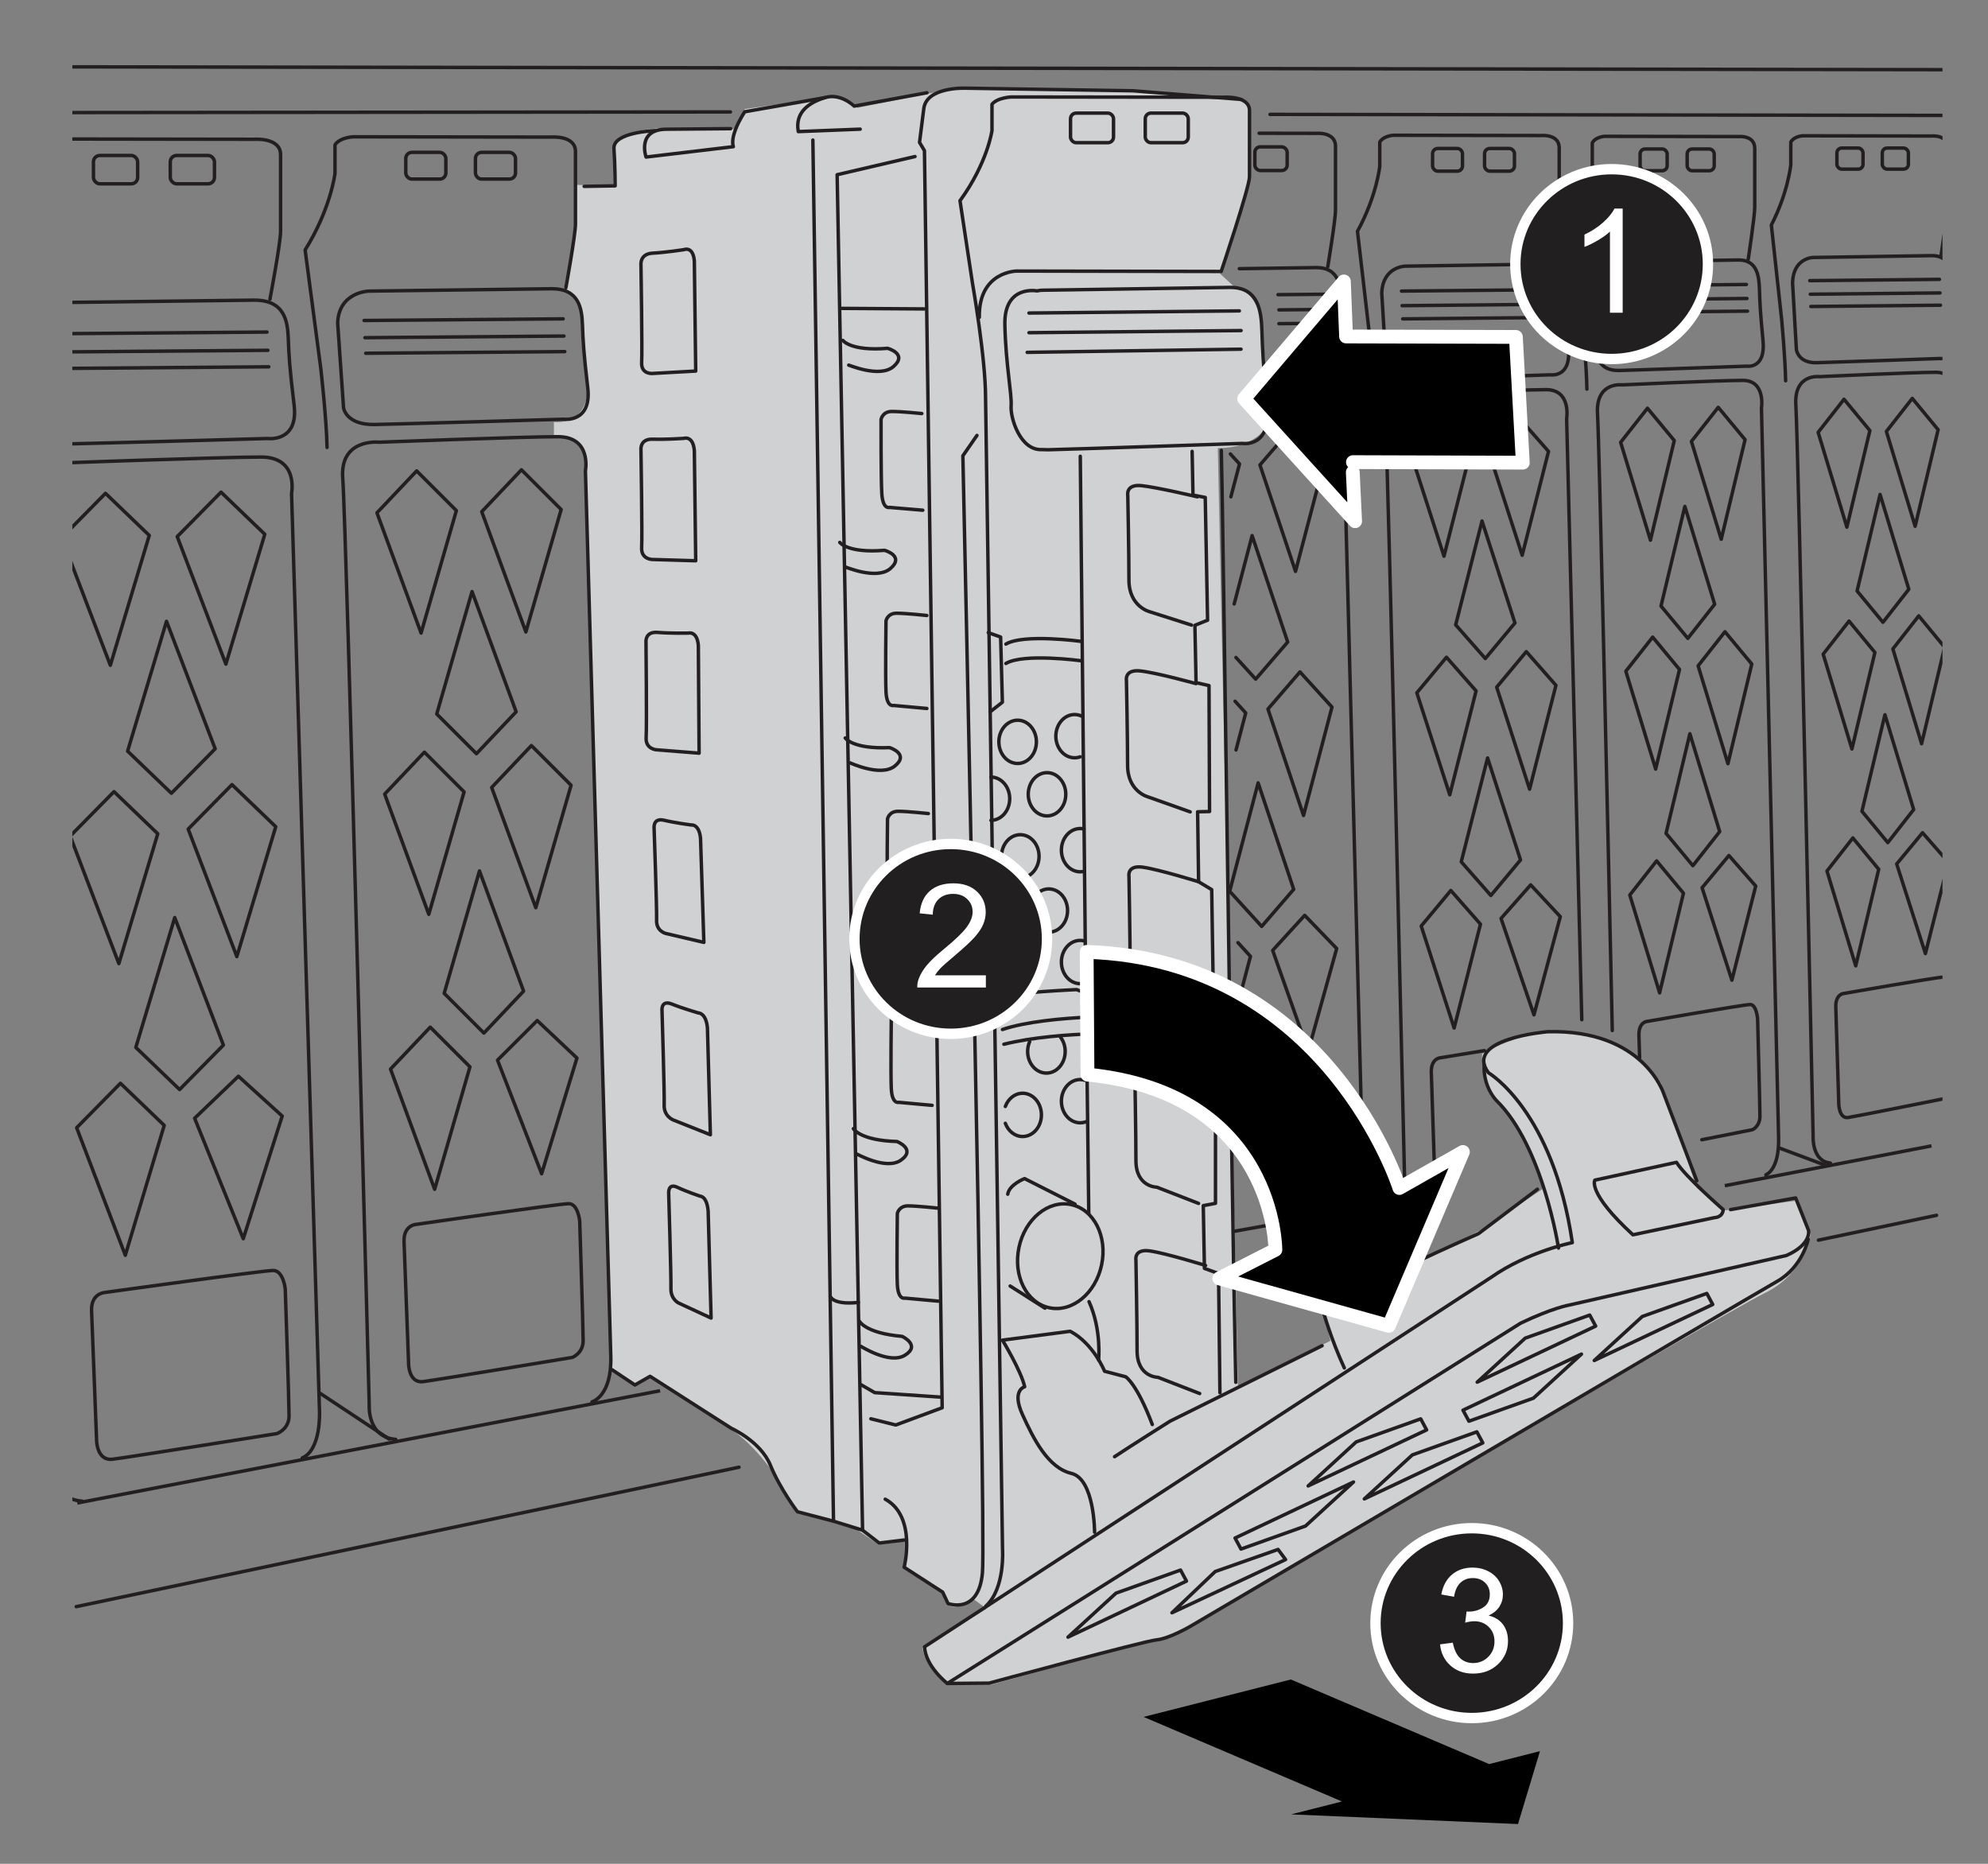 <?xml version="1.0" encoding="UTF-8"?><svg id="a" xmlns="http://www.w3.org/2000/svg" width="4in" height="3.75in" xmlns:xlink="http://www.w3.org/1999/xlink" viewBox="0 0 288 270"><rect x="0" y="0" width="288" height="270" fill="#808080" stroke="none"/><defs><clipPath id="b"><rect x="10.48" y="-1.527" width="270.927" height="250.357" fill="none" stroke-width="0"/></clipPath></defs><g clip-path="url(#b)"><path d="M88.661,198.694l-3.95-132.755s-1.03-2.92-4.465-2.748v-2.061s5.839.859,4.809-7.041l-.859-8.759s-1.03-3.091-2.576-3.091l1.889-9.617v-5.839s5.324.172,5.324.172l.172-5.667s.343-2.92,8.93-2.748l8.759.172,1.202-2.92,12.194-1.717s2.748-.343,4.122,1.546l13.739-2.748,26.791.343,14.941,1.03,1.374,1.546v9.789s-4.293,14.083-4.293,14.083l2.061,1.889s3.435.515,3.95,5.496,1.202,13.911,1.202,13.911c0,0-1.374,3.95-7.557,3.95l2.92,136.018,13.396-6.698-1.03-4.122,23.013-12.022,8.759-5.839s-1.717-8.072-7.557-13.567c0,0-1.374-3.607-1.202-6.011,0,0,7.728-4.637,14.083-2.748,0,0,7.385.515,11.85,7.041l5.152,15.113,4.122,3.263,10.133-1.374,2.233,4.809s-.687,5.667-6.698,8.587c-6.011,2.92-84.668,49.117-84.668,49.117l-27.307,7.557h-6.354s-3.435-2.748-3.607-5.324l9.274-5.667-1.889-1.374s-2.576,1.717-3.607.859-.687-2.061-.687-2.061l-5.667-3.091v-4.122s-3.778.515-3.778.515l-3.263-2.233-8.415-2.404-3.778-6.011s-2.404-3.607-5.839-6.011-11.85-7.728-11.85-7.728l-2.061,1.202-3.435-1.889Z" fill="#cfd1d2" stroke-width="0"/><line x1="95.627" y1="201.469" x2="11.197" y2="217.729" fill="#fff" stroke="#231f20" stroke-miterlimit="10" stroke-width=".5"/><line x1="203.933" y1="180.612" x2="178.669" y2="185.46" fill="#fff" stroke="#231f20" stroke-miterlimit="10" stroke-width=".5"/><line x1="279.806" y1="166" x2="249.873" y2="171.764" fill="#fff" stroke="#231f20" stroke-miterlimit="10" stroke-width=".5"/><path d="M81.972,41.698s1.396-7.627,1.396-9.272v-4.486s0-5.982,0-5.982c0-2.393-3.489-2.099-3.489-2.099l-28.709-.043s-1.919.08-2.64,1.161v4.146s-.599,5.105-4.326,11.087l2.271,17.197s.819,7.135.905,11.408" fill="none" stroke="#231f20" stroke-linecap="round" stroke-linejoin="round" stroke-width=".5"/><path d="M79.935,41.829l-26.49.342s-4.358.085-4.529,4.614l.855,12.305s.342,2.494,4.529,2.408,27.344-.769,27.344-.769c0,0,4.102.583,3.504-4.545s-.684-6.751-.769-9.143-.513-5.213-4.443-5.213Z" fill="none" stroke="#231f20" stroke-linecap="round" stroke-linejoin="round" stroke-width=".5"/><line x1="81.82" y1="50.937" x2="52.984" y2="51.174" fill="none" stroke="#231f20" stroke-linecap="round" stroke-linejoin="round" stroke-width=".5"/><line x1="81.702" y1="48.682" x2="52.865" y2="48.919" fill="none" stroke="#231f20" stroke-linecap="round" stroke-linejoin="round" stroke-width=".5"/><line x1="81.583" y1="46.19" x2="52.747" y2="46.427" fill="none" stroke="#231f20" stroke-linecap="round" stroke-linejoin="round" stroke-width=".5"/><path d="M85.769,203.082s2.876-.799,2.716-6.552c-.16-5.753-3.675-128.314-3.675-128.314,0,0,.959-4.954-3.995-4.954s-25.887.799-25.887.799c0,0-5.753-.639-5.273,5.273s3.835,134.226,3.835,134.226c0,0-.32,4.634,3.835,4.954" fill="none" stroke="#231f20" stroke-linecap="round" stroke-linejoin="round" stroke-width=".5"/><polygon points="81.295 73.81 75.542 68.057 69.79 74.129 76.181 91.547 81.295 73.81" fill="none" stroke="#231f20" stroke-linecap="round" stroke-linejoin="round" stroke-width=".5"/><polygon points="66.114 73.969 60.362 68.217 54.609 74.289 61.001 91.706 66.114 73.969" fill="none" stroke="#231f20" stroke-linecap="round" stroke-linejoin="round" stroke-width=".5"/><polygon points="82.733 113.758 76.98 108.005 71.228 114.078 77.619 131.495 82.733 113.758" fill="none" stroke="#231f20" stroke-linecap="round" stroke-linejoin="round" stroke-width=".5"/><polygon points="67.233 114.717 61.48 108.964 55.728 115.036 62.119 132.454 67.233 114.717" fill="none" stroke="#231f20" stroke-linecap="round" stroke-linejoin="round" stroke-width=".5"/><polygon points="83.58 153.275 77.828 147.841 72.075 153.577 78.467 170.032 83.58 153.275" fill="none" stroke="#231f20" stroke-linecap="round" stroke-linejoin="round" stroke-width=".5"/><polygon points="68.08 154.552 62.328 148.8 56.575 154.872 62.967 172.289 68.08 154.552" fill="none" stroke="#231f20" stroke-linecap="round" stroke-linejoin="round" stroke-width=".5"/><polygon points="64.349 143.902 70.101 149.655 75.854 143.582 69.462 126.165 64.349 143.902" fill="none" stroke="#231f20" stroke-linecap="round" stroke-linejoin="round" stroke-width=".5"/><polygon points="63.269 103.433 69.022 109.185 74.774 103.113 68.383 85.696 63.269 103.433" fill="none" stroke="#231f20" stroke-linecap="round" stroke-linejoin="round" stroke-width=".5"/><rect x="68.875" y="22.071" width="5.806" height="3.871" rx=".886" ry=".886" transform="translate(143.557 48.013) rotate(180)" fill="none" stroke="#231f20" stroke-linecap="round" stroke-linejoin="round" stroke-width=".5"/><rect x="58.783" y="22.071" width="5.806" height="3.871" rx=".886" ry=".886" transform="translate(123.373 48.013) rotate(180)" fill="none" stroke="#231f20" stroke-linecap="round" stroke-linejoin="round" stroke-width=".5"/><path d="M83.98,176.873s-.25-2.503-1.585-2.503-22.109,3.003-22.109,3.003c0,0-1.835.083-1.752,2.503s.667,17.854.667,17.854c0,0,.083,2.67,2.086,2.419,2.002-.25,21.608-3.504,21.608-3.504,0,0,1.585-.584,1.585-2.419,0-1.835-.501-17.353-.501-17.353Z" fill="none" stroke="#231f20" stroke-linecap="round" stroke-linejoin="round" stroke-width=".5"/><path d="M39.108,43.339s1.539-8.09,1.539-9.833v-4.758s0-6.344,0-6.344c0-2.538-3.847-2.226-3.847-2.226l-31.655-.046s-2.116.085-2.911,1.232v4.397s-.661,5.414-4.77,11.758L-.034,55.758s.903,7.567.998,12.099" fill="none" stroke="#231f20" stroke-linecap="round" stroke-linejoin="round" stroke-width=".5"/><path d="M36.863,43.477l-29.209.363s-4.805.091-4.994,4.894l.942,13.051s.377,2.645,4.994,2.554,30.151-.816,30.151-.816c0,0,4.523.618,3.863-4.82-.66-5.438-.754-7.16-.848-9.697-.094-2.538-.565-5.528-4.9-5.528Z" fill="none" stroke="#231f20" stroke-linecap="round" stroke-linejoin="round" stroke-width=".5"/><line x1="38.941" y1="53.137" x2="7.145" y2="53.389" fill="none" stroke="#231f20" stroke-linecap="round" stroke-linejoin="round" stroke-width=".5"/><line x1="38.81" y1="50.746" x2="7.014" y2="50.998" fill="none" stroke="#231f20" stroke-linecap="round" stroke-linejoin="round" stroke-width=".5"/><line x1="38.679" y1="48.103" x2="6.883" y2="48.355" fill="none" stroke="#231f20" stroke-linecap="round" stroke-linejoin="round" stroke-width=".5"/><path d="M11.932,217.476c-4.581-.339-4.229-5.254-4.229-5.254,0,0-3.7-133.301-4.229-139.572-.529-6.271,5.814-5.593,5.814-5.593,0,0,23.081-.847,28.543-.847,5.462,0,4.405,5.254,4.405,5.254,0,0,3.876,126.954,4.052,133.055,0,0,.25,5.507-2.503,6.687" fill="none" stroke="#231f20" stroke-linecap="round" stroke-linejoin="round" stroke-width=".5"/><polygon points="38.361 77.396 32.018 71.295 25.675 77.735 32.723 96.208 38.361 77.396" fill="none" stroke="#231f20" stroke-linecap="round" stroke-linejoin="round" stroke-width=".5"/><polygon points="21.623 77.565 15.28 71.464 8.937 77.904 15.985 96.377 21.623 77.565" fill="none" stroke="#231f20" stroke-linecap="round" stroke-linejoin="round" stroke-width=".5"/><polygon points="39.947 119.765 33.604 113.664 27.261 120.104 34.309 138.577 39.947 119.765" fill="none" stroke="#231f20" stroke-linecap="round" stroke-linejoin="round" stroke-width=".5"/><polygon points="22.856 120.782 16.513 114.681 10.17 121.121 17.218 139.594 22.856 120.782" fill="none" stroke="#231f20" stroke-linecap="round" stroke-linejoin="round" stroke-width=".5"/><polygon points="40.882 161.677 34.539 155.913 28.196 161.997 35.243 179.449 40.882 161.677" fill="none" stroke="#231f20" stroke-linecap="round" stroke-linejoin="round" stroke-width=".5"/><polygon points="23.791 163.031 17.448 156.93 11.105 163.37 18.153 181.843 23.791 163.031" fill="none" stroke="#231f20" stroke-linecap="round" stroke-linejoin="round" stroke-width=".5"/><polygon points="19.676 151.735 26.019 157.837 32.362 151.397 25.314 132.924 19.676 151.735" fill="none" stroke="#231f20" stroke-linecap="round" stroke-linejoin="round" stroke-width=".5"/><polygon points="18.486 108.814 24.829 114.915 31.172 108.475 24.124 90.002 18.486 108.814" fill="none" stroke="#231f20" stroke-linecap="round" stroke-linejoin="round" stroke-width=".5"/><rect x="24.667" y="22.522" width="6.402" height="4.105" rx=".923" ry=".923" transform="translate(55.736 49.15) rotate(-180)" fill="none" stroke="#231f20" stroke-linecap="round" stroke-linejoin="round" stroke-width=".5"/><rect x="13.54" y="22.522" width="6.402" height="4.105" rx=".923" ry=".923" transform="translate(33.481 49.15) rotate(-180)" fill="none" stroke="#231f20" stroke-linecap="round" stroke-linejoin="round" stroke-width=".5"/><path d="M41.323,186.704s-.276-2.655-1.748-2.655c-1.472,0-24.378,3.185-24.378,3.185,0,0-2.024.088-1.932,2.655.092,2.566.736,18.936.736,18.936,0,0,.092,2.832,2.3,2.566,2.208-.265,23.826-3.716,23.826-3.716,0,0,1.748-.619,1.748-2.566s-.552-18.405-.552-18.405Z" fill="none" stroke="#231f20" stroke-linecap="round" stroke-linejoin="round" stroke-width=".5"/><path d="M150.939,65.131c.274-.014.566.032.879.024,4.314-.102,28.173-.92,28.173-.92,0,0,4.226.697,3.61-5.434-.616-6.131-.704-8.072-.792-10.934s-.528-6.233-4.578-6.233l-27.293.409s-.281.006-.704.101c0,0-4.79-.938-4.661,4.888s1.036,10.099.906,11.782,1.295,6.474,4.46,6.317Z" fill="none" stroke="#231f20" stroke-linecap="round" stroke-linejoin="round" stroke-width=".5"/><line x1="179.785" y1="50.583" x2="148.81" y2="51.045" fill="none" stroke="#231f20" stroke-linecap="round" stroke-linejoin="round" stroke-width=".5"/><line x1="179.792" y1="47.887" x2="149.069" y2="48.197" fill="none" stroke="#231f20" stroke-linecap="round" stroke-linejoin="round" stroke-width=".5"/><line x1="179.54" y1="45.037" x2="149.069" y2="45.348" fill="none" stroke="#231f20" stroke-linecap="round" stroke-linejoin="round" stroke-width=".5"/><path d="M141.875,45.965c-.119-6.669,5.409-6.697,5.409-6.697l29.63.056s4.101-12.208,4.101-13.715v-4.113s0-5.484,0-5.484c0-2.193-3.737-1.924-3.737-1.924l-30.743-.04s-2.055.073-2.827,1.065v3.801s-.642,4.68-4.633,10.164l1.806,11.944s1.899,10.805,1.896,16.543l2.458,166.833s.417,5.679-2.409,8.27" fill="none" stroke="#231f20" stroke-linecap="round" stroke-linejoin="round" stroke-width=".5"/><rect x="165.914" y="16.388" width="6.229" height="4.284" rx=".813" ry=".813" transform="translate(338.057 37.059) rotate(180)" fill="none" stroke="#231f20" stroke-linecap="round" stroke-linejoin="round" stroke-width=".5"/><rect x="155.087" y="16.388" width="6.229" height="4.284" rx=".813" ry=".813" transform="translate(316.402 37.059) rotate(180)" fill="none" stroke="#231f20" stroke-linecap="round" stroke-linejoin="round" stroke-width=".5"/><path d="M192.349,38.648s1.125-6.751,1.125-8.207v-3.971s0-5.295,0-5.295c0-2.118-2.813-1.858-2.813-1.858l-8.252-.014" fill="none" stroke="#231f20" stroke-linecap="round" stroke-linejoin="round" stroke-width=".5"/><path d="M184.889,55.724c3.993-.127,7.197-.231,7.197-.231,0,0,3.307.516,2.824-4.023s-.551-5.975-.62-8.093c-.069-2.118-.413-4.614-3.582-4.614l-11.167.158" fill="none" stroke="#231f20" stroke-linecap="round" stroke-linejoin="round" stroke-width=".5"/><line x1="192.227" y1="46.825" x2="185.274" y2="46.888" fill="none" stroke="#231f20" stroke-linecap="round" stroke-linejoin="round" stroke-width=".5"/><line x1="192.131" y1="44.829" x2="185.276" y2="44.891" fill="none" stroke="#231f20" stroke-linecap="round" stroke-linejoin="round" stroke-width=".5"/><line x1="192.036" y1="42.624" x2="185.149" y2="42.686" fill="none" stroke="#231f20" stroke-linecap="round" stroke-linejoin="round" stroke-width=".5"/><path d="M176.93,65.238c.266,9.37,1.463,106.701,2.096,135.008" fill="none" stroke="#231f20" stroke-linecap="round" stroke-linejoin="round" stroke-width=".5"/><path d="M176.729,201.755l-.2-17.271-2.045-.737c-.053-3.152-.108-5.551-.165-9.092l1.767-.334v-17.751s-2.039-.696-2.039-.696c-.048-3.241-.097-5.587-.145-8.914l1.902-1.001-.267-17.084-1.897-1.141c-.048-3.415-.096-6.804-.143-10.135l1.728-.037-.078-18.243-1.877-.427c-.058-4.109-.114-4.68-.167-8.308l1.837-.742-.339-17.782-1.775-.334c-.052-3.088-.094-5.277-.124-6.338" fill="none" stroke="#231f20" stroke-linecap="round" stroke-linejoin="round" stroke-width=".5"/><path d="M195.41,181.498s2.319-.707,2.19-5.799c-.129-5.092-2.963-113.578-2.963-113.578,0,0,.773-4.385-3.22-4.385-1.328,0-4.079.078-7.162.183" fill="none" stroke="#231f20" stroke-linecap="round" stroke-linejoin="round" stroke-width=".5"/><polygon points="191.803 67.071 187.166 61.979 182.528 67.354 187.681 82.771 191.803 67.071" fill="none" stroke="#231f20" stroke-linecap="round" stroke-linejoin="round" stroke-width=".5"/><polyline points="178.316 71.972 179.566 67.213 178.245 65.763" fill="none" stroke="#231f20" stroke-linecap="round" stroke-linejoin="round" stroke-width=".5"/><polygon points="192.963 102.432 188.325 97.34 183.688 102.715 188.841 118.132 192.963 102.432" fill="none" stroke="#231f20" stroke-linecap="round" stroke-linejoin="round" stroke-width=".5"/><polyline points="179.061 108.638 180.467 103.281 178.923 101.584" fill="none" stroke="#231f20" stroke-linecap="round" stroke-linejoin="round" stroke-width=".5"/><polygon points="193.646 137.411 189.009 132.601 184.371 137.679 189.524 152.244 193.646 137.411" fill="none" stroke="#231f20" stroke-linecap="round" stroke-linejoin="round" stroke-width=".5"/><polyline points="178.927 147.011 181.151 138.541 179.344 136.558" fill="none" stroke="#231f20" stroke-linecap="round" stroke-linejoin="round" stroke-width=".5"/><polygon points="178.142 129.114 182.78 134.206 187.417 128.831 182.265 113.414 178.142 129.114" fill="none" stroke="#231f20" stroke-linecap="round" stroke-linejoin="round" stroke-width=".5"/><polyline points="179.05 95.245 181.909 98.384 186.547 93.01 181.394 77.592 178.796 87.49" fill="none" stroke="#231f20" stroke-linecap="round" stroke-linejoin="round" stroke-width=".5"/><rect x="181.791" y="21.274" width="4.681" height="3.426" rx=".785" ry=".785" transform="translate(368.263 45.975) rotate(180)" fill="none" stroke="#231f20" stroke-linecap="round" stroke-linejoin="round" stroke-width=".5"/><path d="M178.901,178.355c5.096-.897,14.194-2.555,14.194-2.555,0,0,1.278-.517,1.278-2.142,0-1.625-.404-15.36-.404-15.36,0,0-.202-2.215-1.278-2.215-.45,0-3.635.464-7.191,1.004" fill="none" stroke="#231f20" stroke-linecap="round" stroke-linejoin="round" stroke-width=".5"/><path d="M224.839,38.156s1.041-6.47,1.041-7.864v-3.805s0-5.074,0-5.074c0-2.029-2.604-1.78-2.604-1.78l-21.421-.037s-1.432.068-1.97.985v3.517s-.447,4.33-3.228,9.404l1.694,14.586s.611,6.052.675,9.676" fill="none" stroke="#231f20" stroke-linecap="round" stroke-linejoin="round" stroke-width=".5"/><path d="M223.319,38.267l-19.766.29s-3.252.072-3.379,3.914l.638,10.437s.255,2.115,3.379,2.043,20.403-.652,20.403-.652c0,0,3.061.494,2.614-3.855-.446-4.349-.51-5.726-.574-7.755s-.383-4.421-3.316-4.421Z" fill="none" stroke="#231f20" stroke-linecap="round" stroke-linejoin="round" stroke-width=".5"/><line x1="224.726" y1="45.992" x2="203.209" y2="46.194" fill="none" stroke="#231f20" stroke-linecap="round" stroke-linejoin="round" stroke-width=".5"/><line x1="224.637" y1="44.08" x2="203.12" y2="44.281" fill="none" stroke="#231f20" stroke-linecap="round" stroke-linejoin="round" stroke-width=".5"/><line x1="224.548" y1="41.966" x2="203.032" y2="42.167" fill="none" stroke="#231f20" stroke-linecap="round" stroke-linejoin="round" stroke-width=".5"/><path d="M229.152,147.723c-.802-31.835-2.196-87.074-2.196-87.074,0,0,.715-4.202-2.981-4.202s-19.316.678-19.316.678c0,0-4.292-.542-3.935,4.473.358,5.015,2.862,113.851,2.862,113.851,0,0-.238,3.931,2.862,4.202" fill="none" stroke="#231f20" stroke-linecap="round" stroke-linejoin="round" stroke-width=".5"/><polygon points="224.333 65.393 220.041 60.514 215.749 65.664 220.518 80.438 224.333 65.393" fill="none" stroke="#231f20" stroke-linecap="round" stroke-linejoin="round" stroke-width=".5"/><polygon points="213.006 65.529 208.714 60.649 204.422 65.8 209.191 80.573 213.006 65.529" fill="none" stroke="#231f20" stroke-linecap="round" stroke-linejoin="round" stroke-width=".5"/><polygon points="225.406 99.277 221.114 94.398 216.822 99.548 221.591 114.322 225.406 99.277" fill="none" stroke="#231f20" stroke-linecap="round" stroke-linejoin="round" stroke-width=".5"/><polygon points="213.841 100.09 209.549 95.211 205.256 100.362 210.025 115.135 213.841 100.09" fill="none" stroke="#231f20" stroke-linecap="round" stroke-linejoin="round" stroke-width=".5"/><polygon points="226.039 132.796 221.747 128.186 217.454 133.052 222.223 147.009 226.039 132.796" fill="none" stroke="#231f20" stroke-linecap="round" stroke-linejoin="round" stroke-width=".5"/><polygon points="214.473 133.879 210.181 129 205.889 134.15 210.658 148.923 214.473 133.879" fill="none" stroke="#231f20" stroke-linecap="round" stroke-linejoin="round" stroke-width=".5"/><polygon points="211.689 124.845 215.981 129.725 220.274 124.574 215.504 109.801 211.689 124.845" fill="none" stroke="#231f20" stroke-linecap="round" stroke-linejoin="round" stroke-width=".5"/><polygon points="210.883 90.519 215.176 95.399 219.468 90.248 214.699 75.475 210.883 90.519" fill="none" stroke="#231f20" stroke-linecap="round" stroke-linejoin="round" stroke-width=".5"/><rect x="215.066" y="21.508" width="4.332" height="3.283" rx=".752" ry=".752" transform="translate(434.465 46.3) rotate(-180)" fill="none" stroke="#231f20" stroke-linecap="round" stroke-linejoin="round" stroke-width=".5"/><rect x="207.536" y="21.508" width="4.332" height="3.283" rx=".752" ry=".752" transform="translate(419.405 46.3) rotate(-180)" fill="none" stroke="#231f20" stroke-linecap="round" stroke-linejoin="round" stroke-width=".5"/><path d="M215.041,152.2c-3.419.548-6.383,1.035-6.383,1.035,0,0-1.37.071-1.307,2.123s.498,15.144.498,15.144c0,0,.062,2.264,1.556,2.052" fill="none" stroke="#231f20" stroke-linecap="round" stroke-linejoin="round" stroke-width=".5"/><path d="M253.264,37.556s.943-6.207.943-7.545c0-.811,0-3.651,0-3.651v-4.868c0-1.947-2.357-1.708-2.357-1.708l-19.393-.035s-1.296.065-1.784.945v3.374s-.405,4.154-2.923,9.022l1.534,13.994s.553,5.806.611,9.283" fill="none" stroke="#231f20" stroke-linecap="round" stroke-linejoin="round" stroke-width=".5"/><path d="M251.888,37.662l-17.895.278s-2.944.07-3.059,3.755l.577,10.014s.231,2.029,3.059,1.96,18.472-.626,18.472-.626c0,0,2.771.474,2.367-3.698-.404-4.172-.462-5.494-.52-7.441s-.346-4.242-3.002-4.242Z" fill="none" stroke="#231f20" stroke-linecap="round" stroke-linejoin="round" stroke-width=".5"/><line x1="253.162" y1="45.074" x2="233.682" y2="45.267" fill="none" stroke="#231f20" stroke-linecap="round" stroke-linejoin="round" stroke-width=".5"/><line x1="253.082" y1="43.239" x2="233.602" y2="43.433" fill="none" stroke="#231f20" stroke-linecap="round" stroke-linejoin="round" stroke-width=".5"/><line x1="253.001" y1="41.211" x2="233.522" y2="41.405" fill="none" stroke="#231f20" stroke-linecap="round" stroke-linejoin="round" stroke-width=".5"/><path d="M255.829,170.182s1.943-.65,1.835-5.332c-.108-4.681-2.483-105.714-2.483-105.714,0,0,.648-4.031-2.699-4.031s-17.487.65-17.487.65c0,0-3.886-.52-3.562,4.291.232,3.444,1.459,58.325,2.138,89.237" fill="none" stroke="#231f20" stroke-linecap="round" stroke-linejoin="round" stroke-width=".5"/><polygon points="252.807 63.688 248.921 59.007 245.035 63.948 249.352 78.122 252.807 63.688" fill="none" stroke="#231f20" stroke-linecap="round" stroke-linejoin="round" stroke-width=".5"/><polygon points="242.552 63.818 238.666 59.137 234.78 64.078 239.098 78.252 242.552 63.818" fill="none" stroke="#231f20" stroke-linecap="round" stroke-linejoin="round" stroke-width=".5"/><polygon points="253.778 96.197 249.892 91.516 246.006 96.457 250.324 110.632 253.778 96.197" fill="none" stroke="#231f20" stroke-linecap="round" stroke-linejoin="round" stroke-width=".5"/><polygon points="243.307 96.978 239.421 92.296 235.535 97.238 239.853 111.412 243.307 96.978" fill="none" stroke="#231f20" stroke-linecap="round" stroke-linejoin="round" stroke-width=".5"/><polygon points="254.351 128.356 250.465 123.934 246.579 128.602 250.896 141.993 254.351 128.356" fill="none" stroke="#231f20" stroke-linecap="round" stroke-linejoin="round" stroke-width=".5"/><polygon points="243.88 129.395 239.994 124.714 236.108 129.655 240.426 143.83 243.88 129.395" fill="none" stroke="#231f20" stroke-linecap="round" stroke-linejoin="round" stroke-width=".5"/><polygon points="241.359 120.728 245.245 125.41 249.131 120.468 244.813 106.294 241.359 120.728" fill="none" stroke="#231f20" stroke-linecap="round" stroke-linejoin="round" stroke-width=".5"/><polygon points="240.63 87.795 244.516 92.476 248.402 87.535 244.084 73.361 240.63 87.795" fill="none" stroke="#231f20" stroke-linecap="round" stroke-linejoin="round" stroke-width=".5"/><rect x="244.417" y="21.584" width="3.922" height="3.15" rx=".721" ry=".721" transform="translate(492.756 46.317) rotate(-180)" fill="none" stroke="#231f20" stroke-linecap="round" stroke-linejoin="round" stroke-width=".5"/><rect x="237.6" y="21.584" width="3.922" height="3.15" rx=".721" ry=".721" transform="translate(479.122 46.317) rotate(-180)" fill="none" stroke="#231f20" stroke-linecap="round" stroke-linejoin="round" stroke-width=".5"/><path d="M246.545,165.109c3.673-.725,7.343-1.458,7.343-1.458,0,0,1.071-.475,1.071-1.969,0-1.494-.338-14.122-.338-14.122,0,0-.169-2.037-1.071-2.037s-14.935,2.444-14.935,2.444c0,0-1.24.068-1.184,2.037.014.506.051,1.709.098,3.219" fill="none" stroke="#231f20" stroke-linecap="round" stroke-linejoin="round" stroke-width=".5"/><path d="M281.216,36.927s.909-6.015.909-7.312c0-.786,0-3.538,0-3.538v-4.717c0-1.887-2.273-1.655-2.273-1.655l-18.7-.034s-1.25.063-1.72.916v3.27s-.39,4.026-2.818,8.743l1.479,13.562s.534,5.627.589,8.996" fill="none" stroke="#231f20" stroke-linecap="round" stroke-linejoin="round" stroke-width=".5"/><path d="M279.89,37.03l-17.255.27s-2.839.067-2.95,3.639l.557,9.704s.223,1.967,2.95,1.899c2.727-.067,17.811-.607,17.811-.607,0,0,2.672.459,2.282-3.584s-.445-5.324-.501-7.211-.334-4.111-2.894-4.111Z" fill="none" stroke="#231f20" stroke-linecap="round" stroke-linejoin="round" stroke-width=".5"/><line x1="281.117" y1="44.213" x2="262.334" y2="44.4" fill="none" stroke="#231f20" stroke-linecap="round" stroke-linejoin="round" stroke-width=".5"/><line x1="281.04" y1="42.435" x2="262.257" y2="42.622" fill="none" stroke="#231f20" stroke-linecap="round" stroke-linejoin="round" stroke-width=".5"/><line x1="280.963" y1="40.469" x2="262.18" y2="40.657" fill="none" stroke="#231f20" stroke-linecap="round" stroke-linejoin="round" stroke-width=".5"/><path d="M283.689,164.199s1.874-.63,1.769-5.167c-.104-4.537-2.394-101.192-2.394-101.192,0,0,.625-3.907-2.602-3.907s-16.862.63-16.862.63c0,0-3.747-.504-3.435,4.159.312,4.663,2.498,105.855,2.498,105.855,0,0-.208,3.655,2.498,3.907" fill="none" stroke="#231f20" stroke-linecap="round" stroke-linejoin="round" stroke-width=".5"/><polygon points="280.775 62.251 277.028 57.714 273.281 62.503 277.444 76.239 280.775 62.251" fill="none" stroke="#231f20" stroke-linecap="round" stroke-linejoin="round" stroke-width=".5"/><polygon points="270.887 62.377 267.14 57.84 263.393 62.629 267.556 76.365 270.887 62.377" fill="none" stroke="#231f20" stroke-linecap="round" stroke-linejoin="round" stroke-width=".5"/><polygon points="281.712 93.755 277.965 89.219 274.218 94.007 278.381 107.743 281.712 93.755" fill="none" stroke="#231f20" stroke-linecap="round" stroke-linejoin="round" stroke-width=".5"/><polygon points="271.615 94.512 267.868 89.975 264.121 94.764 268.285 108.499 271.615 94.512" fill="none" stroke="#231f20" stroke-linecap="round" stroke-linejoin="round" stroke-width=".5"/><polygon points="282.264 124.92 278.517 120.634 274.77 125.158 278.933 138.135 282.264 124.92" fill="none" stroke="#231f20" stroke-linecap="round" stroke-linejoin="round" stroke-width=".5"/><polygon points="272.168 125.927 268.421 121.39 264.673 126.179 268.837 139.915 272.168 125.927" fill="none" stroke="#231f20" stroke-linecap="round" stroke-linejoin="round" stroke-width=".5"/><polygon points="269.737 117.528 273.484 122.065 277.231 117.276 273.068 103.54 269.737 117.528" fill="none" stroke="#231f20" stroke-linecap="round" stroke-linejoin="round" stroke-width=".5"/><polygon points="269.034 85.613 272.781 90.149 276.528 85.361 272.364 71.625 269.034 85.613" fill="none" stroke="#231f20" stroke-linecap="round" stroke-linejoin="round" stroke-width=".5"/><rect x="272.685" y="21.448" width="3.782" height="3.053" rx=".699" ry=".699" transform="translate(549.152 45.949) rotate(-180)" fill="none" stroke="#231f20" stroke-linecap="round" stroke-linejoin="round" stroke-width=".5"/><rect x="266.112" y="21.448" width="3.782" height="3.053" rx=".699" ry=".699" transform="translate(536.006 45.949) rotate(-180)" fill="none" stroke="#231f20" stroke-linecap="round" stroke-linejoin="round" stroke-width=".5"/><path d="M282.524,143.53s-.163-1.974-1.033-1.974-14.401,2.369-14.401,2.369c0,0-1.196.066-1.141,1.974.054,1.908.435,14.08.435,14.08,0,0,.054,2.105,1.359,1.908,1.304-.197,14.075-2.763,14.075-2.763,0,0,1.033-.461,1.033-1.908s-.326-13.685-.326-13.685Z" fill="none" stroke="#231f20" stroke-linecap="round" stroke-linejoin="round" stroke-width=".5"/><path d="M94.899,18.926s-6.126.204-5.955,2.602.171,5.397.171,5.397l-4.487.074" fill="none" stroke="#231f20" stroke-linecap="round" stroke-linejoin="round" stroke-width=".5"/><line x1="107.064" y1="212.548" x2="11.044" y2="232.748" fill="none" stroke="#231f20" stroke-linecap="round" stroke-linejoin="round" stroke-width=".5"/><line x1="280.545" y1="176.054" x2="263.438" y2="179.653" fill="none" stroke="#231f20" stroke-linecap="round" stroke-linejoin="round" stroke-width=".5"/><line x1="183.987" y1="16.571" x2="281.777" y2="16.719" fill="none" stroke="#231f20" stroke-linecap="round" stroke-linejoin="round" stroke-width=".5"/><line x1="9.811" y1="16.308" x2="105.815" y2="16.215" fill="none" stroke="#231f20" stroke-linecap="round" stroke-linejoin="round" stroke-width=".5"/><line x1="9.811" y1="9.684" x2="281.777" y2="10.095" fill="none" stroke="#231f20" stroke-linecap="round" stroke-linejoin="round" stroke-width=".5"/><line x1="56.388" y1="208.475" x2="46.319" y2="201.806" fill="none" stroke="#231f20" stroke-linecap="round" stroke-linejoin="round" stroke-width=".5"/><line x1="205.553" y1="179.547" x2="197.951" y2="175.353" fill="none" stroke="#231f20" stroke-linecap="round" stroke-linejoin="round" stroke-width=".5"/><line x1="264.581" y1="168.859" x2="257.779" y2="166.308" fill="none" stroke="#231f20" stroke-linecap="round" stroke-linejoin="round" stroke-width=".5"/><path d="M245.812,171.05l-4.781-12.593s-2.916-9.366-16.827-8.996c0,0-12.249.991-8.569,5.948,0,0,9.337,5.437,12.146,24.604,0,0-6.439,1.287-11.75,5.018l-82.094,53.533c.144,2.87,3.301,5.31,3.301,5.31l83.052-52.192c4.69-2.247,7.079-2.633,7.079-2.633l31.431-7.176c3.648-1.601,3.203-3.617,3.203-3.617l-1.868-4.715-9.43,1.69" fill="none" stroke="#231f20" stroke-linecap="round" stroke-linejoin="round" stroke-width=".5"/><path d="M249.638,175.231s-5.605-4.893-6.761-6.85l-11.832,2.58s-1.157,1.779,5.516,7.918l11.832-2.491s1.157,0,1.246-1.157Z" fill="none" stroke="#231f20" stroke-linecap="round" stroke-linejoin="round" stroke-width=".5"/><path d="M225.779,180.798s-2.251-14.792-9.004-21.384c0,0-1.929-1.929-1.769-5.145" fill="none" stroke="#231f20" stroke-linecap="round" stroke-linejoin="round" stroke-width=".5"/><path d="M222.724,172.276l-8.522,6.431s-18.008,7.878-22.51,11.255c0,0,1.125,4.02,3.055,8.2" fill="none" stroke="#231f20" stroke-linecap="round" stroke-linejoin="round" stroke-width=".5"/><path d="M191.532,194.947l-22.028,10.933s-5.627,3.537-8.039,5.145" fill="none" stroke="#231f20" stroke-linecap="round" stroke-linejoin="round" stroke-width=".5"/><path d="M158.571,221.959s0-7.718-3.376-8.522-5.467-4.984-7.075-8.522.322-4.02.322-4.02c-.482-2.251-3.216-6.753-3.216-6.753l9.808-1.286c3.376,1.769,4.984,5.788,4.984,5.788l3.055.804s1.608.965,3.859,6.914" fill="none" stroke="#231f20" stroke-linecap="round" stroke-linejoin="round" stroke-width=".5"/><path d="M261.956,179.511s-.804,4.02-4.502,6.11-85.055,50.004-85.055,50.004c0,0-3.055,1.769-4.824,1.929s-24.279,6.271-24.279,6.271l-6.058.049" fill="none" stroke="#231f20" stroke-linecap="round" stroke-linejoin="round" stroke-width=".5"/><line x1="157.286" y1="142.923" x2="156.5" y2="66.097" fill="none" stroke="#231f20" stroke-linecap="round" stroke-linejoin="round" stroke-width=".5"/><line x1="157.729" y1="175.766" x2="157.419" y2="150.817" fill="none" stroke="#231f20" stroke-linecap="round" stroke-linejoin="round" stroke-width=".5"/><path d="M172.791,146.284l-6.046-2.351s-3.023,0-3.023-3.863c0-3.863-.168-13.1-.168-13.1,0,0-.336-1.68,2.015-1.344s8.071,2.107,8.071,2.107" fill="none" stroke="#231f20" stroke-linecap="round" stroke-linejoin="round" stroke-width=".5"/><path d="M173.631,174.332l-6.046-2.351s-3.023,0-3.023-3.863c0-3.863-.168-13.1-.168-13.1,0,0-.336-1.68,2.015-1.344,2.351.336,8.071,2.107,8.071,2.107" fill="none" stroke="#231f20" stroke-linecap="round" stroke-linejoin="round" stroke-width=".5"/><path d="M172.424,117.614l-6.046-2.15s-3.023-.733-3.023-4.595c0-3.863-.168-12.261-.168-12.261,0,0-.336-1.668,2.015-1.411,2.351.258,8.071,1.838,8.071,1.838" fill="none" stroke="#231f20" stroke-linecap="round" stroke-linejoin="round" stroke-width=".5"/><path d="M172.618,90.555l-6.046-1.929s-3.023-.733-3.023-4.595c0-3.863-.168-12.261-.168-12.261,0,0-.336-1.668,2.015-1.411s8.071,1.617,8.071,1.617" fill="none" stroke="#231f20" stroke-linecap="round" stroke-linejoin="round" stroke-width=".5"/><path d="M173.799,201.876l-6.046-2.351s-3.023,0-3.023-3.863c0-3.863-.168-13.1-.168-13.1,0,0-.336-1.68,2.015-1.344,2.351.336,8.071,2.107,8.071,2.107" fill="none" stroke="#231f20" stroke-linecap="round" stroke-linejoin="round" stroke-width=".5"/><path d="M145.02,144.391c1.79-.619,10.944-1.032,10.944-1.032,2.616.964,9.843,3.854,9.843,3.854,0,0-13.835-.344-20.58,1.927" fill="none" stroke="#231f20" stroke-linecap="round" stroke-linejoin="round" stroke-width=".5"/><path d="M165.807,147.213l.138,2.547s-12.183-.551-20.511,1.514" fill="none" stroke="#231f20" stroke-linecap="round" stroke-linejoin="round" stroke-width=".5"/><path d="M159.152,197.015s.456-4.364-1.385-8.451" fill="none" stroke="#231f20" stroke-linecap="round" stroke-linejoin="round" stroke-width=".5"/><ellipse cx="153.602" cy="181.979" rx="7.637" ry="6.119" transform="translate(-56.048 294.926) rotate(-78.147)" fill="none" stroke="#231f20" stroke-linecap="round" stroke-linejoin="round" stroke-width=".5"/><path d="M155.737,174.437l-7.305-3.7s-2.207.845-2.442,2.258" fill="none" stroke="#231f20" stroke-linecap="round" stroke-linejoin="round" stroke-width=".5"/><ellipse cx="151.681" cy="115.065" rx="2.72" ry="3.133" fill="none" stroke="#231f20" stroke-linecap="round" stroke-linejoin="round" stroke-width=".5"/><ellipse cx="151.937" cy="131.907" rx="2.72" ry="3.133" fill="none" stroke="#231f20" stroke-linecap="round" stroke-linejoin="round" stroke-width=".5"/><ellipse cx="147.424" cy="107.467" rx="2.72" ry="3.133" fill="none" stroke="#231f20" stroke-linecap="round" stroke-linejoin="round" stroke-width=".5"/><ellipse cx="147.807" cy="124.053" rx="2.72" ry="3.133" fill="none" stroke="#231f20" stroke-linecap="round" stroke-linejoin="round" stroke-width=".5"/><path d="M157.111,126.209c-.202.055-.412.084-.628.084-1.502,0-2.72-1.403-2.72-3.133,0-1.731,1.218-3.133,2.72-3.133.188,0,.371.022.548.064" fill="none" stroke="#231f20" stroke-linecap="round" stroke-linejoin="round" stroke-width=".5"/><ellipse cx="148.062" cy="140.767" rx="2.72" ry="3.133" fill="none" stroke="#231f20" stroke-linecap="round" stroke-linejoin="round" stroke-width=".5"/><path d="M145.643,160.288c.413-1.125,1.379-1.914,2.506-1.914,1.502,0,2.72,1.403,2.72,3.133,0,1.731-1.218,3.133-2.72,3.133-1.126,0-2.093-.789-2.506-1.914" fill="none" stroke="#231f20" stroke-linecap="round" stroke-linejoin="round" stroke-width=".5"/><path d="M153.639,150.256c.42.551.674,1.274.674,2.065,0,1.731-1.218,3.133-2.72,3.133s-2.72-1.403-2.72-3.133c0-.509.105-.99.293-1.415" fill="none" stroke="#231f20" stroke-linecap="round" stroke-linejoin="round" stroke-width=".5"/><path d="M144.487,129.475c1.239.292,2.171,1.556,2.171,3.07,0,1.436-.838,2.646-1.981,3.016" fill="none" stroke="#231f20" stroke-linecap="round" stroke-linejoin="round" stroke-width=".5"/><path d="M143.556,112.57c1.502,0,2.72,1.403,2.72,3.133,0,1.731-1.218,3.133-2.72,3.133" fill="none" stroke="#231f20" stroke-linecap="round" stroke-linejoin="round" stroke-width=".5"/><path d="M156.489,109.636c-.256.092-.529.142-.812.142-1.502,0-2.72-1.403-2.72-3.133s1.218-3.133,2.72-3.133c.371,0,.724.086,1.047.24" fill="none" stroke="#231f20" stroke-linecap="round" stroke-linejoin="round" stroke-width=".5"/><path d="M157.06,142.426c-.186.046-.379.071-.577.071-1.502,0-2.72-1.403-2.72-3.133,0-1.731,1.218-3.133,2.72-3.133.188,0,.371.022.548.064" fill="none" stroke="#231f20" stroke-linecap="round" stroke-linejoin="round" stroke-width=".5"/><path d="M157.323,162.503c-.265.099-.547.152-.84.152-1.502,0-2.72-1.403-2.72-3.133s1.218-3.133,2.72-3.133c.245,0,.482.037.708.107" fill="none" stroke="#231f20" stroke-linecap="round" stroke-linejoin="round" stroke-width=".5"/><path d="M156.697,92.922s-8.421-1.148-10.972.383" fill="none" stroke="#231f20" stroke-linecap="round" stroke-linejoin="round" stroke-width=".5"/><path d="M156.697,95.729s-8.421-1.148-10.972.383" fill="none" stroke="#231f20" stroke-linecap="round" stroke-linejoin="round" stroke-width=".5"/><polyline points="143.173 91.646 144.959 92.284 145.215 101.725 143.428 103.129" fill="none" stroke="#231f20" stroke-linecap="round" stroke-linejoin="round" stroke-width=".5"/><line x1="151.38" y1="189.509" x2="146.343" y2="186.301" fill="none" stroke="#231f20" stroke-linecap="round" stroke-linejoin="round" stroke-width=".5"/><path d="M126.163,205.531l3.606.902,6.723-2.498-2.567-182.116-.715-1.191.616-4.862c.357-3.215,5.999-2.991,5.999-2.991l24.317.376,15.668,1.253" fill="none" stroke="#231f20" stroke-linecap="round" stroke-linejoin="round" stroke-width=".5"/><path d="M141.53,63.08l-2.04,2.947s3.4,155.722,2.833,161.842-4.987,4.42-4.987,4.42l-.769-1.637-5.585-3.614s1.862-7.337-2.738-9.856" fill="none" stroke="#231f20" stroke-linecap="round" stroke-linejoin="round" stroke-width=".5"/><polyline points="132.556 22.677 121.275 25.309 124.96 221.672 127.369 223.533 130.983 223.095" fill="none" stroke="#231f20" stroke-linecap="round" stroke-linejoin="round" stroke-width=".5"/><polyline points="124.631 200.536 126.712 201.741 136.349 202.398" fill="none" stroke="#231f20" stroke-linecap="round" stroke-linejoin="round" stroke-width=".5"/><path d="M135.911,188.49l-4.818-.438s-.986.329-1.095-1.971,0-10.294,0-10.294c0,0,.219-1.095,1.533-1.095s4.38.329,4.38.329" fill="none" stroke="#231f20" stroke-linecap="round" stroke-linejoin="round" stroke-width=".5"/><path d="M135.035,160.127l-4.818-.438s-.986.329-1.095-1.971,0-10.294,0-10.294c0,0,.219-1.095,1.533-1.095s4.38.329,4.38.329" fill="none" stroke="#231f20" stroke-linecap="round" stroke-linejoin="round" stroke-width=".5"/><path d="M134.487,131.325l-4.818-.438s-.986.329-1.095-1.971,0-10.294,0-10.294c0,0,.219-1.095,1.533-1.095s4.38.329,4.38.329" fill="none" stroke="#231f20" stroke-linecap="round" stroke-linejoin="round" stroke-width=".5"/><path d="M134.268,102.633l-4.818-.438s-.986.329-1.095-1.971,0-10.294,0-10.294c0,0,.219-1.095,1.533-1.095s4.38.329,4.38.329" fill="none" stroke="#231f20" stroke-linecap="round" stroke-linejoin="round" stroke-width=".5"/><path d="M133.682,73.912l-4.823-.408s-.982.351-1.115-2.038-.106-10.702-.106-10.702c0,0,.208-1.141,1.522-1.154s4.384.298,4.384.298" fill="none" stroke="#231f20" stroke-linecap="round" stroke-linejoin="round" stroke-width=".5"/><path d="M124.486,191.372s.826,1.755,6.194,2.22c0,0,2.777,1.277.413,2.736-2.276,1.405-6.521-1.419-6.4-1.29" fill="none" stroke="#231f20" stroke-linecap="round" stroke-linejoin="round" stroke-width=".5"/><path d="M123.629,163.504s.925,1.705,6.311,1.861c0,0,2.845,1.115.569,2.707-2.192,1.533-6.592-1.042-6.464-.921" fill="none" stroke="#231f20" stroke-linecap="round" stroke-linejoin="round" stroke-width=".5"/><path d="M123.629,135.719s.925,1.705,6.311,1.861c0,0,2.845,1.115.569,2.707-2.192,1.533-6.592-1.042-6.464-.921" fill="none" stroke="#231f20" stroke-linecap="round" stroke-linejoin="round" stroke-width=".5"/><path d="M122.447,106.908s1.047,1.633,6.43,1.396c0,0,2.919.905.765,2.659-2.074,1.689-6.65-.56-6.514-.448" fill="none" stroke="#231f20" stroke-linecap="round" stroke-linejoin="round" stroke-width=".5"/><path d="M121.657,78.573s1.109,1.591,6.479,1.147c0,0,2.952.792.867,2.627-2.008,1.767-6.667-.303-6.526-.197" fill="none" stroke="#231f20" stroke-linecap="round" stroke-linejoin="round" stroke-width=".5"/><path d="M122.107,49.312s1.109,1.591,6.479,1.147c0,0,2.952.792.867,2.627-2.008,1.767-6.667-.303-6.526-.197" fill="none" stroke="#231f20" stroke-linecap="round" stroke-linejoin="round" stroke-width=".5"/><line x1="133.861" y1="44.752" x2="121.986" y2="44.674" fill="none" stroke="#231f20" stroke-linecap="round" stroke-linejoin="round" stroke-width=".5"/><path d="M134.286,13.437l-10.549,1.934s-1.934-1.934-4.219-1.231-4.395,2.11-3.868,4.923l8.966-.352" fill="none" stroke="#231f20" stroke-linecap="round" stroke-linejoin="round" stroke-width=".5"/><polyline points="117.76 20.294 120.749 220.366 124.96 221.672" fill="none" stroke="#231f20" stroke-linecap="round" stroke-linejoin="round" stroke-width=".5"/><path d="M124.361,188.671s-3.446.481-4.088-.882" fill="none" stroke="#231f20" stroke-linecap="round" stroke-linejoin="round" stroke-width=".5"/><path d="M119.518,14.14l-11.622,2.051s-.828,1.212-1.344,2.569c-.328.862-.53,1.782-.315,2.488l-12.643,1.501s-1.422-4.03,3.003-4.03l9.245-.079" fill="none" stroke="#231f20" stroke-linecap="round" stroke-linejoin="round" stroke-width=".5"/><path d="M99.068,36.169s1.32-.584,1.521,1.621l.199,15.963-6.329.352s-1.603.1-1.503-1.603-.1-14.128-.1-14.128c0,0-.2-1.603,1.703-1.703s4.509-.501,4.509-.501Z" fill="none" stroke="#231f20" stroke-linecap="round" stroke-linejoin="round" stroke-width=".5"/><path d="M99.068,63.506s1.32-.471,1.521,1.751l.199,15.98-6.329-.189s-1.603-.037-1.503-1.731-.1-14.137-.1-14.137c0,0-.2-1.62,1.703-1.558s4.509-.116,4.509-.116Z" fill="none" stroke="#231f20" stroke-linecap="round" stroke-linejoin="round" stroke-width=".5"/><path d="M99.687,91.718s1.298-.396,1.482,1.782l.109,15.608-6.207-.49s-1.572-.113-1.465-1.763-.022-13.803-.022-13.803c0,0-.188-1.591,1.679-1.438s4.424.104,4.424.104Z" fill="none" stroke="#231f20" stroke-linecap="round" stroke-linejoin="round" stroke-width=".5"/><path d="M100.129,119.512s1.139-.211,1.356,1.917l.484,15.091-5.507-1.292s-1.395-.317-1.341-1.896c.054-1.579-.362-13.337-.362-13.337,0,0-.206-1.562,1.451-1.168s3.919.684,3.919.684Z" fill="none" stroke="#231f20" stroke-linecap="round" stroke-linejoin="round" stroke-width=".5"/><path d="M101.163,146.738s1.115-.045,1.322,2.161l.427,15.487-5.386-2.145s-1.364-.533-1.306-2.137c.058-1.605-.314-13.676-.314-13.676,0,0-.197-1.626,1.424-.976s3.833,1.286,3.833,1.286Z" fill="none" stroke="#231f20" stroke-linecap="round" stroke-linejoin="round" stroke-width=".5"/><path d="M101.436,173.288s.967-.041,1.154,2.166l.426,15.487-4.679-2.164s-1.185-.537-1.141-2.142-.321-13.676-.321-13.676c0,0-.176-1.627,1.231-.97s3.33,1.3,3.33,1.3Z" fill="none" stroke="#231f20" stroke-linecap="round" stroke-linejoin="round" stroke-width=".5"/><path d="M120.749,220.366l-5.224-1.366s-2.511-3.296-3.924-6.75-5.651-5.337-5.651-5.337l-11.773-7.534-2.198,1.256-3.296-2.198" fill="none" stroke="#231f20" stroke-linecap="round" stroke-linejoin="round" stroke-width=".5"/><polygon points="248.121 188.971 247.262 187.374 237.916 190.713 230.959 197.09 248.121 188.971" fill="none" stroke="#231f20" stroke-linecap="round" stroke-linejoin="round" stroke-width=".5"/><polygon points="231.163 192.107 230.303 190.51 220.958 193.849 214.001 200.226 231.163 192.107" fill="none" stroke="#231f20" stroke-linecap="round" stroke-linejoin="round" stroke-width=".5"/><polygon points="214.811 209.022 213.951 207.425 204.606 210.764 197.649 217.141 214.811 209.022" fill="none" stroke="#231f20" stroke-linecap="round" stroke-linejoin="round" stroke-width=".5"/><polygon points="206.674 207.142 205.815 205.545 196.469 208.884 189.512 215.261 206.674 207.142" fill="none" stroke="#231f20" stroke-linecap="round" stroke-linejoin="round" stroke-width=".5"/><polygon points="186.24 225.925 185.152 224.461 176.048 227.66 169.782 233.635 186.24 225.925" fill="none" stroke="#231f20" stroke-linecap="round" stroke-linejoin="round" stroke-width=".5"/><polygon points="171.884 229.046 171.025 227.449 161.679 230.788 154.722 237.165 171.884 229.046" fill="none" stroke="#231f20" stroke-linecap="round" stroke-linejoin="round" stroke-width=".5"/><polygon points="178.921 222.808 179.781 224.405 189.126 221.066 196.083 214.689 178.921 222.808" fill="none" stroke="#231f20" stroke-linecap="round" stroke-linejoin="round" stroke-width=".5"/><polygon points="211.943 204.285 212.803 205.883 222.148 202.544 229.105 196.166 211.943 204.285" fill="none" stroke="#231f20" stroke-linecap="round" stroke-linejoin="round" stroke-width=".5"/></g><path d="M151.681,136.015c0,7.593-6.246,13.745-13.95,13.745-7.707,0-13.953-6.152-13.953-13.745,0-7.596,6.246-13.755,13.953-13.755,7.704,0,13.95,6.159,13.95,13.755" fill="#211f1f" stroke="#fff" stroke-miterlimit="10" stroke-width="1.5"/><path d="M142.822,141.283v1.774h-9.936c-.014-.444.058-.872.215-1.282.253-.677.658-1.343,1.215-2,.557-.656,1.362-1.415,2.415-2.276,1.634-1.34,2.738-2.401,3.312-3.184s.861-1.523.861-2.22c0-.731-.262-1.348-.784-1.851-.523-.502-1.205-.753-2.046-.753-.889,0-1.6.267-2.133.8s-.803,1.271-.81,2.215l-1.897-.195c.13-1.415.619-2.493,1.466-3.235.848-.741,1.986-1.112,3.415-1.112,1.442,0,2.584.4,3.425,1.2s1.261,1.791,1.261,2.974c0,.602-.123,1.193-.369,1.774s-.655,1.193-1.225,1.835c-.571.643-1.52,1.524-2.846,2.646-1.107.93-1.818,1.561-2.133,1.892s-.574.665-.779,1h7.373Z" fill="#fff" stroke-width="0"/><path d="M227.166,235.139c0,7.593-6.246,13.745-13.95,13.745-7.707,0-13.953-6.152-13.953-13.745,0-7.596,6.246-13.755,13.953-13.755,7.704,0,13.95,6.159,13.95,13.755" fill="#211f1f" stroke="#fff" stroke-miterlimit="10" stroke-width="1.5"/><path d="M208.618,238.212l1.846-.246c.212,1.046.572,1.8,1.082,2.262.509.461,1.129.691,1.861.691.868,0,1.601-.301,2.2-.902.598-.602.897-1.347.897-2.235,0-.848-.277-1.546-.831-2.097-.554-.55-1.258-.825-2.112-.825-.349,0-.783.068-1.302.205l.205-1.62c.123.014.222.021.297.021.786,0,1.494-.205,2.123-.615s.943-1.043.943-1.897c0-.677-.229-1.237-.687-1.682s-1.049-.666-1.774-.666c-.718,0-1.316.226-1.794.677s-.786,1.128-.923,2.03l-1.846-.328c.226-1.237.738-2.196,1.538-2.876.8-.681,1.794-1.021,2.984-1.021.82,0,1.576.176,2.266.528.69.352,1.218.832,1.584,1.44s.549,1.254.549,1.938c0,.649-.174,1.241-.523,1.774s-.865.957-1.548,1.271c.889.205,1.579.631,2.071,1.276.492.646.738,1.454.738,2.425,0,1.312-.479,2.426-1.436,3.338-.957.913-2.167,1.369-3.63,1.369-1.319,0-2.415-.394-3.286-1.18-.872-.786-1.369-1.805-1.492-3.056Z" fill="#fff" stroke-width="0"/><path d="M247.43,38.263c0,7.593-6.246,13.745-13.95,13.745-7.707,0-13.953-6.152-13.953-13.745s6.246-13.755,13.953-13.755c7.704,0,13.95,6.159,13.95,13.755" fill="#211f1f" stroke="#fff" stroke-miterlimit="10" stroke-width="1.5"/><path d="M235.077,45.304h-1.846v-11.761c-.444.424-1.027.848-1.749,1.271s-1.369.742-1.943.954v-1.784c1.032-.485,1.935-1.073,2.707-1.764s1.319-1.36,1.641-2.01h1.189v15.094Z" fill="#fff" stroke-width="0"/><polyline points="215.734 255.553 187.001 243.299 165.674 248.721 194.409 260.971 187.041 262.839 219.911 264.24 223.097 253.679 215.734 255.553" fill="#000" stroke-width="0"/><polyline points="196 66.947 220.607 67.022 219.604 48.809 195.003 48.743 194.688 40.773 180.237 57.764 196.314 75.507 195.978 68.409" fill="#000" stroke="#fff" stroke-linecap="round" stroke-linejoin="round" stroke-width="2"/><path d="M157.423,137.898c34.875,1.077,45.306,34.201,45.306,34.201l9.198-5.217-10.729,25.188-24.561-6.874,8.126-4.142s.085-22.708-27.219-25.38l-.12-17.776Z" fill="#000" stroke="#fff" stroke-linecap="round" stroke-linejoin="round" stroke-width="2"/></svg>